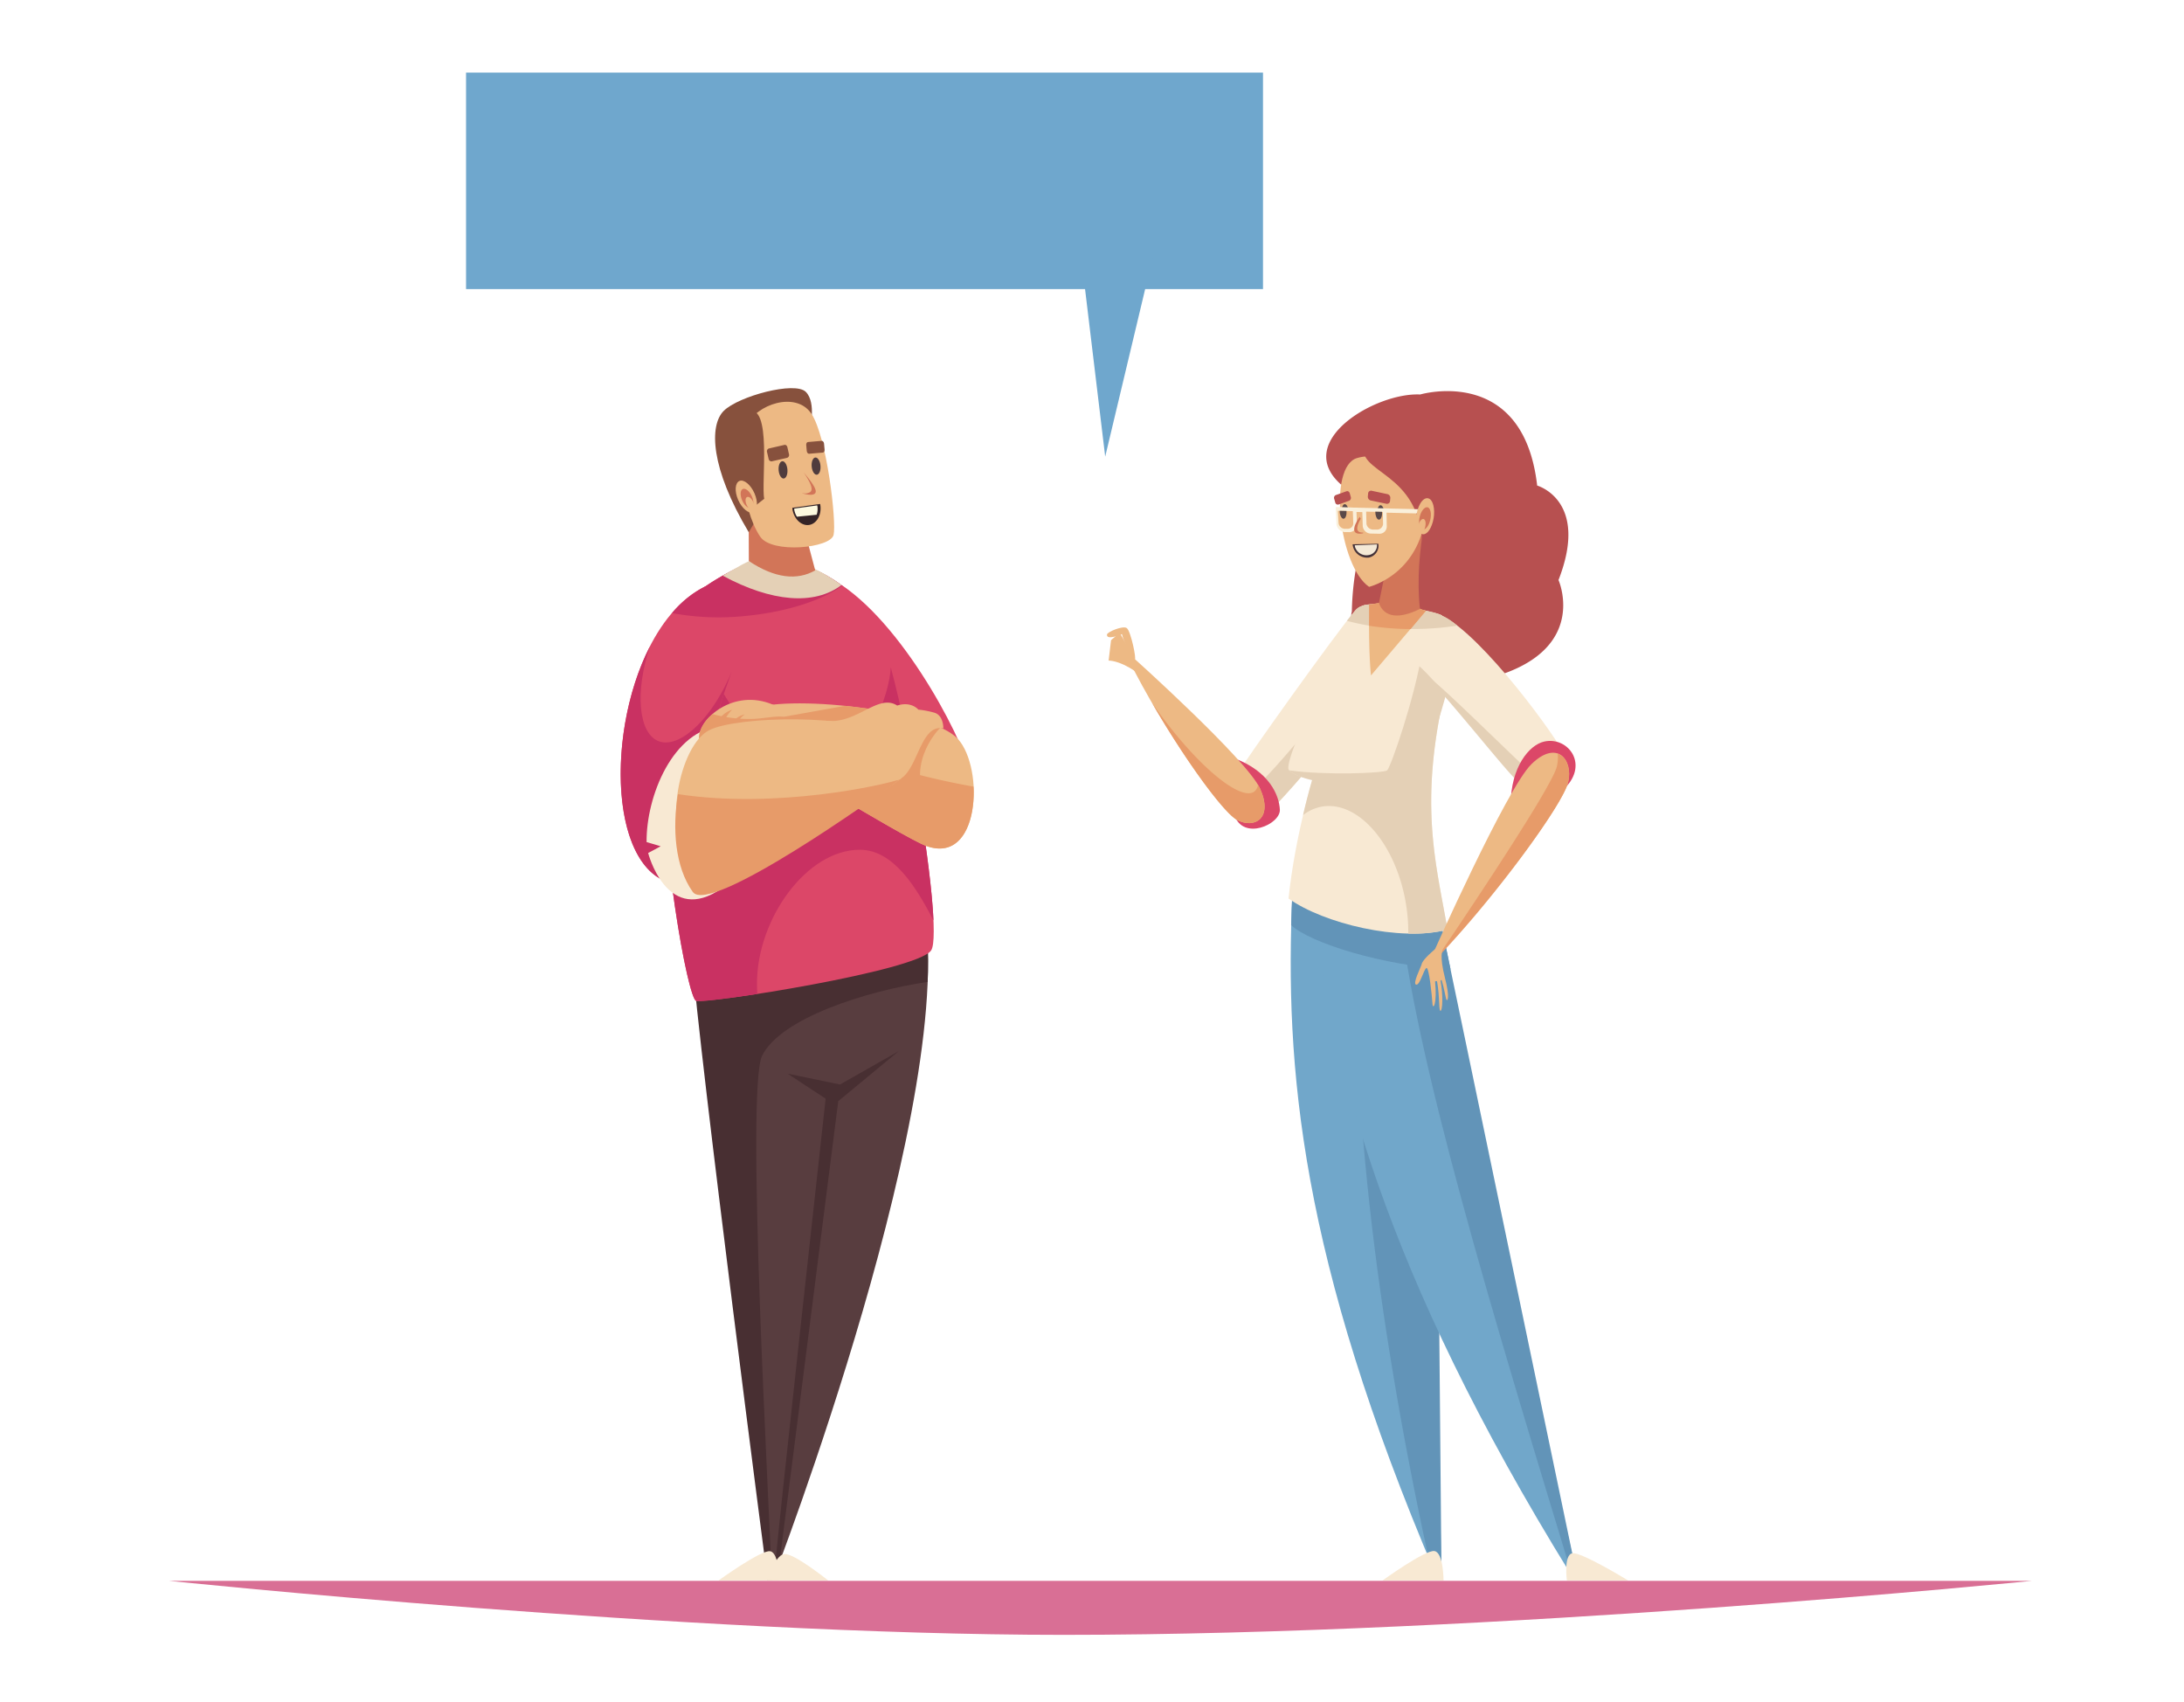 <?xml version="1.0" encoding="UTF-8"?> <svg xmlns="http://www.w3.org/2000/svg" id="_1" data-name="1" viewBox="0 0 728 567.18"> <defs> <style>.cls-1{fill:#6fa7cd;}.cls-2{fill:#edb984;}.cls-3{fill:#b75050;}.cls-4{fill:#f8e9d3;}.cls-5{fill:#e4d0b6;}.cls-6{fill:#dc4768;}.cls-7{fill:#71a7ca;}.cls-8{fill:#6294b8;}.cls-9{fill:#e79b69;}.cls-10{fill:#d27558;}.cls-11{fill:#5a4949;}.cls-12{fill:#faf0db;}.cls-13{fill:#443239;}.cls-14{fill:#f4e9d6;}.cls-15{fill:#583d3f;}.cls-16{fill:#482f32;}.cls-17{fill:#c93162;}.cls-18{fill:#87513d;}.cls-19{fill:#503c3d;}.cls-20{fill:#352427;}.cls-21{fill:#fdf9e0;}.cls-22{fill:#d96f95;}</style> </defs> <title>ик4</title> <rect class="cls-1" x="155.35" y="24.2" width="265.65" height="72.15"></rect> <polygon class="cls-1" points="360.51 86.58 368.4 152.19 384.22 85.86 360.51 86.58"></polygon> <path class="cls-2" d="M378.39,223.73c-5.48-3.73-8.85-3.56-8.85-3.56l.81-6.81,2.87-2.51,5,8.8Z"></path> <path class="cls-3" d="M447,161.48c-16.18-14.29,11.46-30.73,26.39-30,0,0,34.36-10.12,39,30.36,0,0,17.5,4.87,7.11,31.48,0,0,11.73,26.33-28.88,34s-41.07-20.3-40-23.52a92.09,92.09,0,0,1,4.89-28.11C460.64,161.11,447,161.48,447,161.48Z"></path> <path class="cls-4" d="M462.37,216.48c-5.11,16.81-36.51,52.49-42,56.48s-10.59-10.4-7.88-15.09,32.76-46.81,39.27-54.41C456.21,198.29,465.68,205.61,462.37,216.48Z"></path> <path class="cls-5" d="M458.73,206.59a11.25,11.25,0,0,1-.32,1.27c-5.11,16.81-36.51,52.49-42,56.48-1.56,1.14-3.1.73-4.44-.53.91,5.6,4.62,11.91,8.4,9.15,5.47-4,36.87-39.67,42-56.48C464,211,461.86,207.8,458.73,206.59Z"></path> <path class="cls-6" d="M411.47,252.73c11.56,4.35,14.92,12.24,15.15,17.13s-12.35,10.48-15.15,1.75S411.47,252.73,411.47,252.73Z"></path> <path class="cls-7" d="M478.56,524.73h1.93l-4.62-214.55-45.06-12.77C428.11,356,433.5,419.05,478.56,524.73Z"></path> <path class="cls-8" d="M476.11,518.89c.81,1.94,1.61,3.87,2.45,5.84h1.93l-1.87-209-26-14.4C449.39,359.83,458.34,437.14,476.11,518.89Z"></path> <path class="cls-7" d="M523.62,524.73h1.93l-49.19-220.8L437,299.18C444.2,355.52,460.78,423.15,523.62,524.73Z"></path> <path class="cls-8" d="M523.91,524.73h1.64L479.33,303l-13-1.18C471.35,352.08,497.72,438.55,523.91,524.73Z"></path> <path class="cls-8" d="M483.52,323.07,479.33,303,437,299.18l-6.22-1.77c-.17,3.63-.3,7.27-.4,10.94C436.7,314.24,461,321.93,483.52,323.07Z"></path> <path class="cls-4" d="M482.51,309.83c-4-23.23-10.57-44.4,1.37-88.38,3.56-13.1-40.07,19.64-40.07,19.64-5.82,14.19-12.18,37.91-14.3,58.37C441.21,307.81,466.74,314,482.51,309.83Z"></path> <path class="cls-5" d="M443.81,241.09a214.84,214.84,0,0,0-9.45,30.56,14.39,14.39,0,0,1,6.21-2.8c11.93-2.14,24.43,12,27.94,31.57a57.21,57.21,0,0,1,.91,10.74,47.15,47.15,0,0,0,13.09-1.33c-4-23.23-10.57-44.4,1.37-88.38C487.44,208.35,443.81,241.09,443.81,241.09Z"></path> <path class="cls-4" d="M429.65,256.69c5.78,6.07,39.57,4.62,41.31,3.18,1.17-1,10.93-23.61,13.44-39.46,1.21-7.64-3.44-14.66-3.62-15.13-.58-1.45-24.55-5.49-26.86-3.18S426.89,253.78,429.65,256.69Z"></path> <path class="cls-5" d="M474.09,216.91c-2.51,15.86-10.54,38.87-11.71,39.84s-20.63,1.69-32.69,0c5.85,6,39.88,6.37,41.61,4.93,1.17-1,10.59-25.39,13.1-41.24C485.61,212.77,475.07,210.75,474.09,216.91Z"></path> <path class="cls-4" d="M480.76,205.27c13.38,6.47,38.5,40.84,41.21,47.11s-12.14,10.88-16.07,7.17-28.59-34.6-33.12-37.74S472.5,201.28,480.76,205.27Z"></path> <path class="cls-5" d="M513.41,260.2c-5.43-4.12-33.4-32.54-38.62-35.6a2.47,2.47,0,0,0,1,1.61c3.54,2.17,25.07,29.41,29.16,33.24,1.67,1.56,5.46,1.88,9.32,1.26A5.14,5.14,0,0,1,513.41,260.2Z"></path> <path class="cls-6" d="M503.56,268c.08-12.34,6.14-19.7,11.14-20.84,8.19-1.86,15.56,8.16,5.92,16.43C513.43,269.74,503.56,268,503.56,268Z"></path> <path class="cls-2" d="M478.44,319.59c19.43-20.26,42.51-51.41,44.27-58.86s-3.66-14.41-12.23-6.05c-8.33,8.13-33.09,63.76-33.09,63.76Z"></path> <path class="cls-2" d="M376.17,219.78c11.22,22.63,30.53,50.62,36.29,53.56s12-.61,7.57-10.49c-4.34-9.62-42.57-43.93-42.57-43.93Z"></path> <path class="cls-9" d="M420,262.85c-.17-.37-.41-.79-.67-1.24A3.55,3.55,0,0,1,418,263.9c-4.59,3-18.36-8.1-31.82-26.57-.76-1-1.49-2.08-2.21-3.12,10.82,18.69,23.92,36.8,28.49,39.13C418.13,276.25,424.49,272.73,420,262.85Z"></path> <path class="cls-4" d="M481.18,526.75H460.85s14.31-10.33,17.32-9.8S481.18,526.75,481.18,526.75Z"></path> <path class="cls-4" d="M522.29,526.75H542.7s-15.61-9.56-18.57-9.07S522.29,526.75,522.29,526.75Z"></path> <path class="cls-9" d="M519.24,251.17a13.73,13.73,0,0,1-.27,4.23c-1.69,7.72-40.07,64-40.07,64,19.43-20.26,42.05-51.22,43.81-58.67C523.73,256.44,522.3,252.25,519.24,251.17Z"></path> <path class="cls-5" d="M471,209.63a94.4,94.4,0,0,0,14.74-1.12c-1.64-1.44-4-3-5-3.23-.57-1.41-23.51-5.31-26.67-3.32a4.71,4.71,0,0,0-2.33,1.5c-.68.79-1.63,2-2.78,3.46A82.29,82.29,0,0,0,471,209.63Z"></path> <path class="cls-2" d="M456.38,201.45c-.25,16.71.62,23.66.62,23.66l18.32-21.56c-2.51-.52-5.5-2.64-8.55-3C462.83,200,458.85,201.28,456.38,201.45Z"></path> <path class="cls-9" d="M475.32,203.55c-2.51-.52-5.5-2.64-8.55-3-3.94-.51-7.92.77-10.39.94,0,2.6,0,4.93,0,7.07a93.07,93.07,0,0,0,13.82,1.1Z"></path> <path class="cls-10" d="M459.64,201l3.81-18.64,11.34-8.07c-1.64,9.36-2.52,19.23-1.47,28.65C466.5,206.33,461.44,205.93,459.64,201Z"></path> <path class="cls-2" d="M456.36,195.59c-10.05-6.93-13.83-40.06-4-42.93,10.19-3,23.57,6,23.09,16.08C474.38,191.34,456.36,195.59,456.36,195.59Z"></path> <path class="cls-3" d="M454.81,147.54c-3.52,10.71,19,8.85,19.34,35.18,0,0,11.65-20.27,5.13-28.43S457.49,139.38,454.81,147.54Z"></path> <path class="cls-2" d="M369,211.45c.11-.82,5.2-3,6.56-2.14s3.36,10.61,2.7,10.48-3.53-5.19-4.28-8.43C374,211.36,368.7,213.62,369,211.45Z"></path> <path class="cls-2" d="M478.5,316.22c-3.55,3-4.48,4.4-4.66,5.26s-3.08,6.39-1.8,6.69,2.56-5.19,3.44-5.54,1.86,9.44,2,11.83,1.64.23.88-7.4L479,327c1,5.53.52,9.9,1.17,9.9s.95-5.11,0-10.06l.35-.26c.78,2.45,1.42,6.19,1.59,6.56.35.74,1.27-.48-.45-7.19-1.93-7.54-.8-9.31-.8-9.31Z"></path> <path class="cls-11" d="M459.1,170.79c0-1.35.46-2.43,1.09-2.41s1.16,1.12,1.18,2.47-.46,2.41-1.09,2.4S459.13,172.13,459.1,170.79Z"></path> <path class="cls-11" d="M447.21,170.46c0-1.36.42-2.45,1.06-2.43s1.2,1.14,1.25,2.5-.42,2.42-1.06,2.4S447.27,171.81,447.21,170.46Z"></path> <path class="cls-3" d="M457.31,163.58l5.13,1.1a1.26,1.26,0,0,1,1,1.28l-.11,1.14a1,1,0,0,1-1.23.79l-5.1-1.07a1.29,1.29,0,0,1-1.06-1.28l.1-1.15A1,1,0,0,1,457.31,163.58Z"></path> <path class="cls-3" d="M445.26,165l3.6-1.28c.44-.16.92.18,1.08.74l.31,1.13a1.06,1.06,0,0,1-.52,1.3l-3.57,1.27a.9.9,0,0,1-1.09-.73l-.32-1.12A1,1,0,0,1,445.26,165Z"></path> <path class="cls-12" d="M445.25,169.05l6.86.16.2,5.65a2.57,2.57,0,0,1-2.8,2.49l-1,0a3,3,0,0,1-3-2.6Z"></path> <path class="cls-12" d="M454.08,169.6l8.08.2.1,5.66a2.42,2.42,0,0,1-2.54,2.43l-2.79-.06a2.72,2.72,0,0,1-2.68-2.55Z"></path> <polygon class="cls-12" points="476.85 169.83 477.27 171.25 445.42 170.47 445.36 169.03 476.85 169.83"></polygon> <path class="cls-2" d="M445.94,170.24l5,.11.15,4.09a1.85,1.85,0,0,1-2,1.8h-.73a2.14,2.14,0,0,1-2.17-1.89Z"></path> <path class="cls-2" d="M455.38,170.52l5.56.12.08,4.07a2.05,2.05,0,0,1-2.31,1.79l-.81,0a2.27,2.27,0,0,1-2.41-1.88Z"></path> <path class="cls-11" d="M459.64,173.19c-.63,0-1.16-1.11-1.19-2.46,0-.07,0-.13,0-.2l2.24.05c0,.08,0,.14,0,.22C460.75,172.14,460.27,173.21,459.64,173.19Z"></path> <path class="cls-11" d="M447.81,172.88c-.63,0-1.19-1.12-1.25-2.47,0-.06,0-.11,0-.16l2.27.05a1,1,0,0,1,0,.17C448.92,171.82,448.45,172.9,447.81,172.88Z"></path> <path class="cls-10" d="M453.26,172.25s.14.26.32.66c-1.07,1.74-2.32,4.75.83,4.6,0,.07,0,.16-.06.24C449,178.77,452.36,173.32,453.26,172.25Z"></path> <path class="cls-13" d="M450.87,181.41a6.15,6.15,0,0,0,.11.69,4.84,4.84,0,0,0,5.31,3.72,4,4,0,0,0,3.15-4.6Z"></path> <path class="cls-14" d="M451.59,181.74a4.51,4.51,0,0,0,.07.53A4,4,0,0,0,456.2,185a3.28,3.28,0,0,0,2.79-3.55Z"></path> <path class="cls-2" d="M477.61,173.92c.83-3,.46-6.52-1-7.58-1.67-1.17-3.75,1.22-4.41,5-.58,3.36.28,6.21,1.76,6.66S476.85,176.67,477.61,173.92Z"></path> <path class="cls-10" d="M476.54,174c.64-1.86.55-4.05-.34-4.76s-2.39.6-2.95,2.93c-.5,2.07-.08,3.88.82,4.22S476,175.71,476.54,174Z"></path> <path class="cls-2" d="M474.94,176.07c.41-1.18.35-2.58-.22-3s-1.51.39-1.87,1.88c-.32,1.32-.05,2.47.52,2.69S474.57,177.15,474.94,176.07Z"></path> <path class="cls-6" d="M280.55,195C302.62,209.8,323,250,324.13,260.28s-29.26,20.08-33.84,4.88S280.55,195,280.55,195Z"></path> <path class="cls-15" d="M307.5,300.25l-72.88,18.59c2.3,32.51,21.25,207.81,21.25,207.81h1.72S320.88,363,307.5,300.25Z"></path> <path class="cls-16" d="M280,361.45l-17.46-3.61,12.67,8.34s-16.85,152.53-16.65,154.19l1.35-.21L279.42,367l20.1-16.62Z"></path> <path class="cls-16" d="M254.06,351.81c6.24-12.49,34.7-21.52,55.16-24.56.39-10.18-.09-19.35-1.72-27l-76.88,18c2.3,32.51,25.25,208.43,25.25,208.43h1.39C256.4,500.38,248.5,362.93,254.06,351.81Z"></path> <path class="cls-4" d="M259.71,526.75H239.52s14.2-10.26,17.2-9.74S259.71,526.75,259.71,526.75Z"></path> <path class="cls-4" d="M255.79,526.75h20.27s-11.55-9.28-14.69-8.8S255.79,526.75,255.79,526.75Z"></path> <path class="cls-6" d="M224.89,205.78c-12.34,33.56,3.44,126.83,7.17,127.81s73.43-9.92,78.3-16.8-11.47-103-20.65-113.3-21.8-18.36-37.57-16.35C246.13,187.9,227.55,198.53,224.89,205.78Z"></path> <path class="cls-17" d="M273.67,253.42c-12.78-.3-30.12-12.14-36.27-30.72-1.43-4.33-17,4.6-17.14,18.74-.31,40.2,9,91.42,11.8,92.15,1.22.32,9.57-.64,20.39-2.32-.08-1.12-.13-2.26-.13-3.41,0-21.66,16.61-44.65,34.25-44.65,11.31,0,18.92,12.66,24.59,23.55-.83-19.05-7.64-59.86-14.24-84.36C296.57,231,289.24,253.78,273.67,253.42Z"></path> <path class="cls-6" d="M229.37,294.82c-33.35,2.67-28.07-83.11,5.81-99.41,0,0,9.56,5.91,10.89,16.88,1.08,8.8-9,23.86-6.42,31.06C235.93,264,229.37,294.82,229.37,294.82Z"></path> <path class="cls-17" d="M248.57,205.28c13.78-1.33,25.62-5.25,32.16-10.09-7.89-5.87-17.45-9.47-28.59-8.05-3.37.43-10.7,4-17,8.27h0A35,35,0,0,0,224,204.33,85.09,85.09,0,0,0,248.57,205.28Z"></path> <path class="cls-17" d="M243.88,223.94c-.3.7-.6,1.4-.92,2.1-6.93,15.15-17.3,23.8-23.78,20.84-6.32-2.9-7.6-16.26-2.52-31.49-15.76,30.7-13.07,81.5,12.71,79.43,0,0,6.56-30.82,10.28-51.47C238,238.82,241.4,231.18,243.88,223.94Z"></path> <path class="cls-2" d="M249.27,236.76c12.33-5.74,61.08-.26,70,9.49s7.47,42.43-10.67,35.63c-7.57-2.83-60.16-35.08-60.16-35.08Z"></path> <path class="cls-9" d="M292.47,254.28c-17.61-5.49-37-13.29-37.2-13.19l-6.86,5.71s52.59,32.25,60.16,35.08c11.82,4.43,16.54-7.89,15.93-19.71A252.89,252.89,0,0,1,292.47,254.28Z"></path> <path class="cls-9" d="M308.72,267.3c-6.59-13.88,4.77-24.82,4.77-24.82s-10-5.09-31.85-7.23L255.1,240l19.7,13.6Z"></path> <path class="cls-5" d="M280.48,195c-7.84-5.76-17.41-10.13-28.44-8.72-2.37.3-6.61,3-11.15,5.58C257.2,200.68,271.5,201.81,280.48,195Z"></path> <path class="cls-10" d="M249.55,169.45l.06,17.54c8.73,5.79,16.11,6.54,22.13,3.11l-5-18.84Z"></path> <path class="cls-18" d="M249.58,177.39c-12.79-21.37-13.22-35.57-8.34-40.45s23.8-10,27.39-6.31,1.29,12.48,1.29,12.48Z"></path> <path class="cls-2" d="M253.42,178.89c-6.5-9.57-7.6-29.9-4.52-37s16.43-11.68,21.57-4,8.42,36,7.39,40.4S257.32,184.63,253.42,178.89Z"></path> <path class="cls-4" d="M240.64,241.9c-16.43,1.28-25.28,23.66-25.11,38.76l4.69,1.39-4.17,2.25s5.88,23,22.81,12.89S240.64,241.9,240.64,241.9Z"></path> <path class="cls-2" d="M233,246.06c-.18-6.42,11.43-16.77,24.62-11.22,9.3,3.92-4.56,9.55-4.56,9.55Z"></path> <path class="cls-9" d="M250.24,239.62A46,46,0,0,1,237.52,238c-3,2.42-4.55,5.54-4.48,8.05l20.06-1.67s8.46-2.11,8.59-5.15C260.65,238.09,254.37,239.62,250.24,239.62Z"></path> <path class="cls-2" d="M231.32,292.46c-11.47-16.06-4.51-44.18,5-49.06s49.29-5.41,58.31,1.68,6.68,13.7,5.45,14.63C292,265.73,236.94,300.32,231.32,292.46Z"></path> <path class="cls-9" d="M226,264.68c-1.91,11.2-1.07,24.21,4.93,32.6,5.62,7.86,61.1-31.55,69.13-37.57C294.43,261.69,258.8,269.67,226,264.68Z"></path> <path class="cls-18" d="M249.2,137.23c8.33-3.29,4.42,24.12,5.55,29l-6.33,4.95-4.25-21.95Z"></path> <path class="cls-2" d="M251.5,164.44c-1.26-2.89-3.52-4.75-5-4.15s-1.72,3.41-.46,6.29,3.53,4.75,5,4.16S252.77,167.33,251.5,164.44Z"></path> <path class="cls-10" d="M250.63,165.45c-.75-1.73-2.11-2.84-3-2.49s-1,2-.27,3.77,2.11,2.84,3,2.49S251.39,167.18,250.63,165.45Z"></path> <path class="cls-2" d="M251.09,167.33c-.51-1.18-1.43-1.94-2.05-1.69s-.7,1.39-.19,2.57,1.44,1.93,2.06,1.69S251.61,168.51,251.09,167.33Z"></path> <path class="cls-2" d="M298.93,260.06c7-1.79,7.45-19,15.52-17.29,0,0,.14-4.39-3.07-5.26a30.18,30.18,0,0,0-5.26-1s-2.32-2.87-7.06-1.36c-6.19-4-13.07,5.67-22.7,5.15S298.93,260.06,298.93,260.06Z"></path> <path class="cls-9" d="M238.79,241.22l2.25-.13a13.83,13.83,0,0,1,3-4.55A8.83,8.83,0,0,0,238.79,241.22Z"></path> <path class="cls-9" d="M244.17,240.79l1.73-.07a8.52,8.52,0,0,1,2.34-2.62A6.78,6.78,0,0,0,244.17,240.79Z"></path> <ellipse class="cls-19" cx="261" cy="156.63" rx="1.47" ry="2.89" transform="translate(-11.83 21.65) rotate(-4.65)"></ellipse> <path class="cls-18" d="M261.48,148.28l-5.23,1.2a1,1,0,0,0-.56,1.23l.51,2.19a1,1,0,0,0,1,.87l5.23-1.2a1,1,0,0,0,.55-1.24l-.5-2.19C262.39,148.56,261.92,148.17,261.48,148.28Z"></path> <path class="cls-19" d="M273.49,155.23c-.13-1.59-.9-2.82-1.71-2.75s-1.36,1.43-1.22,3,.9,2.82,1.71,2.74S273.63,156.82,273.49,155.23Z"></path> <path class="cls-18" d="M273.89,146.93l-4.55.39c-.38,0-.65.49-.6,1l.18,2c.05.53.4.94.78.91l4.55-.39c.39,0,.66-.49.61-1l-.18-2C274.63,147.31,274.28,146.9,273.89,146.93Z"></path> <path class="cls-10" d="M267.94,157.5c2.21,3.34,3.2,5.51,2.19,6.45a3.31,3.31,0,0,1-2.69.39v.07s3,1,4.12.14S271.08,161.29,267.94,157.5Z"></path> <path class="cls-20" d="M264.13,169.25c0,.14,0,.27,0,.4.48,3.3,3,5.68,5.53,5.32s4.27-3.32,3.79-6.62c0-.13-.06-.26-.09-.39Z"></path> <path class="cls-21" d="M265.65,172.22l6.57-.66a6,6,0,0,0,.25-2.8c0-.11-.06-.21-.08-.32l-7.65,1.06c0,.11,0,.22,0,.33A6.11,6.11,0,0,0,265.65,172.22Z"></path> <path class="cls-22" d="M56.34,526.88H677.28s-177.78,18-322.89,18C228.89,544.87,56.34,526.88,56.34,526.88Z"></path> </svg> 